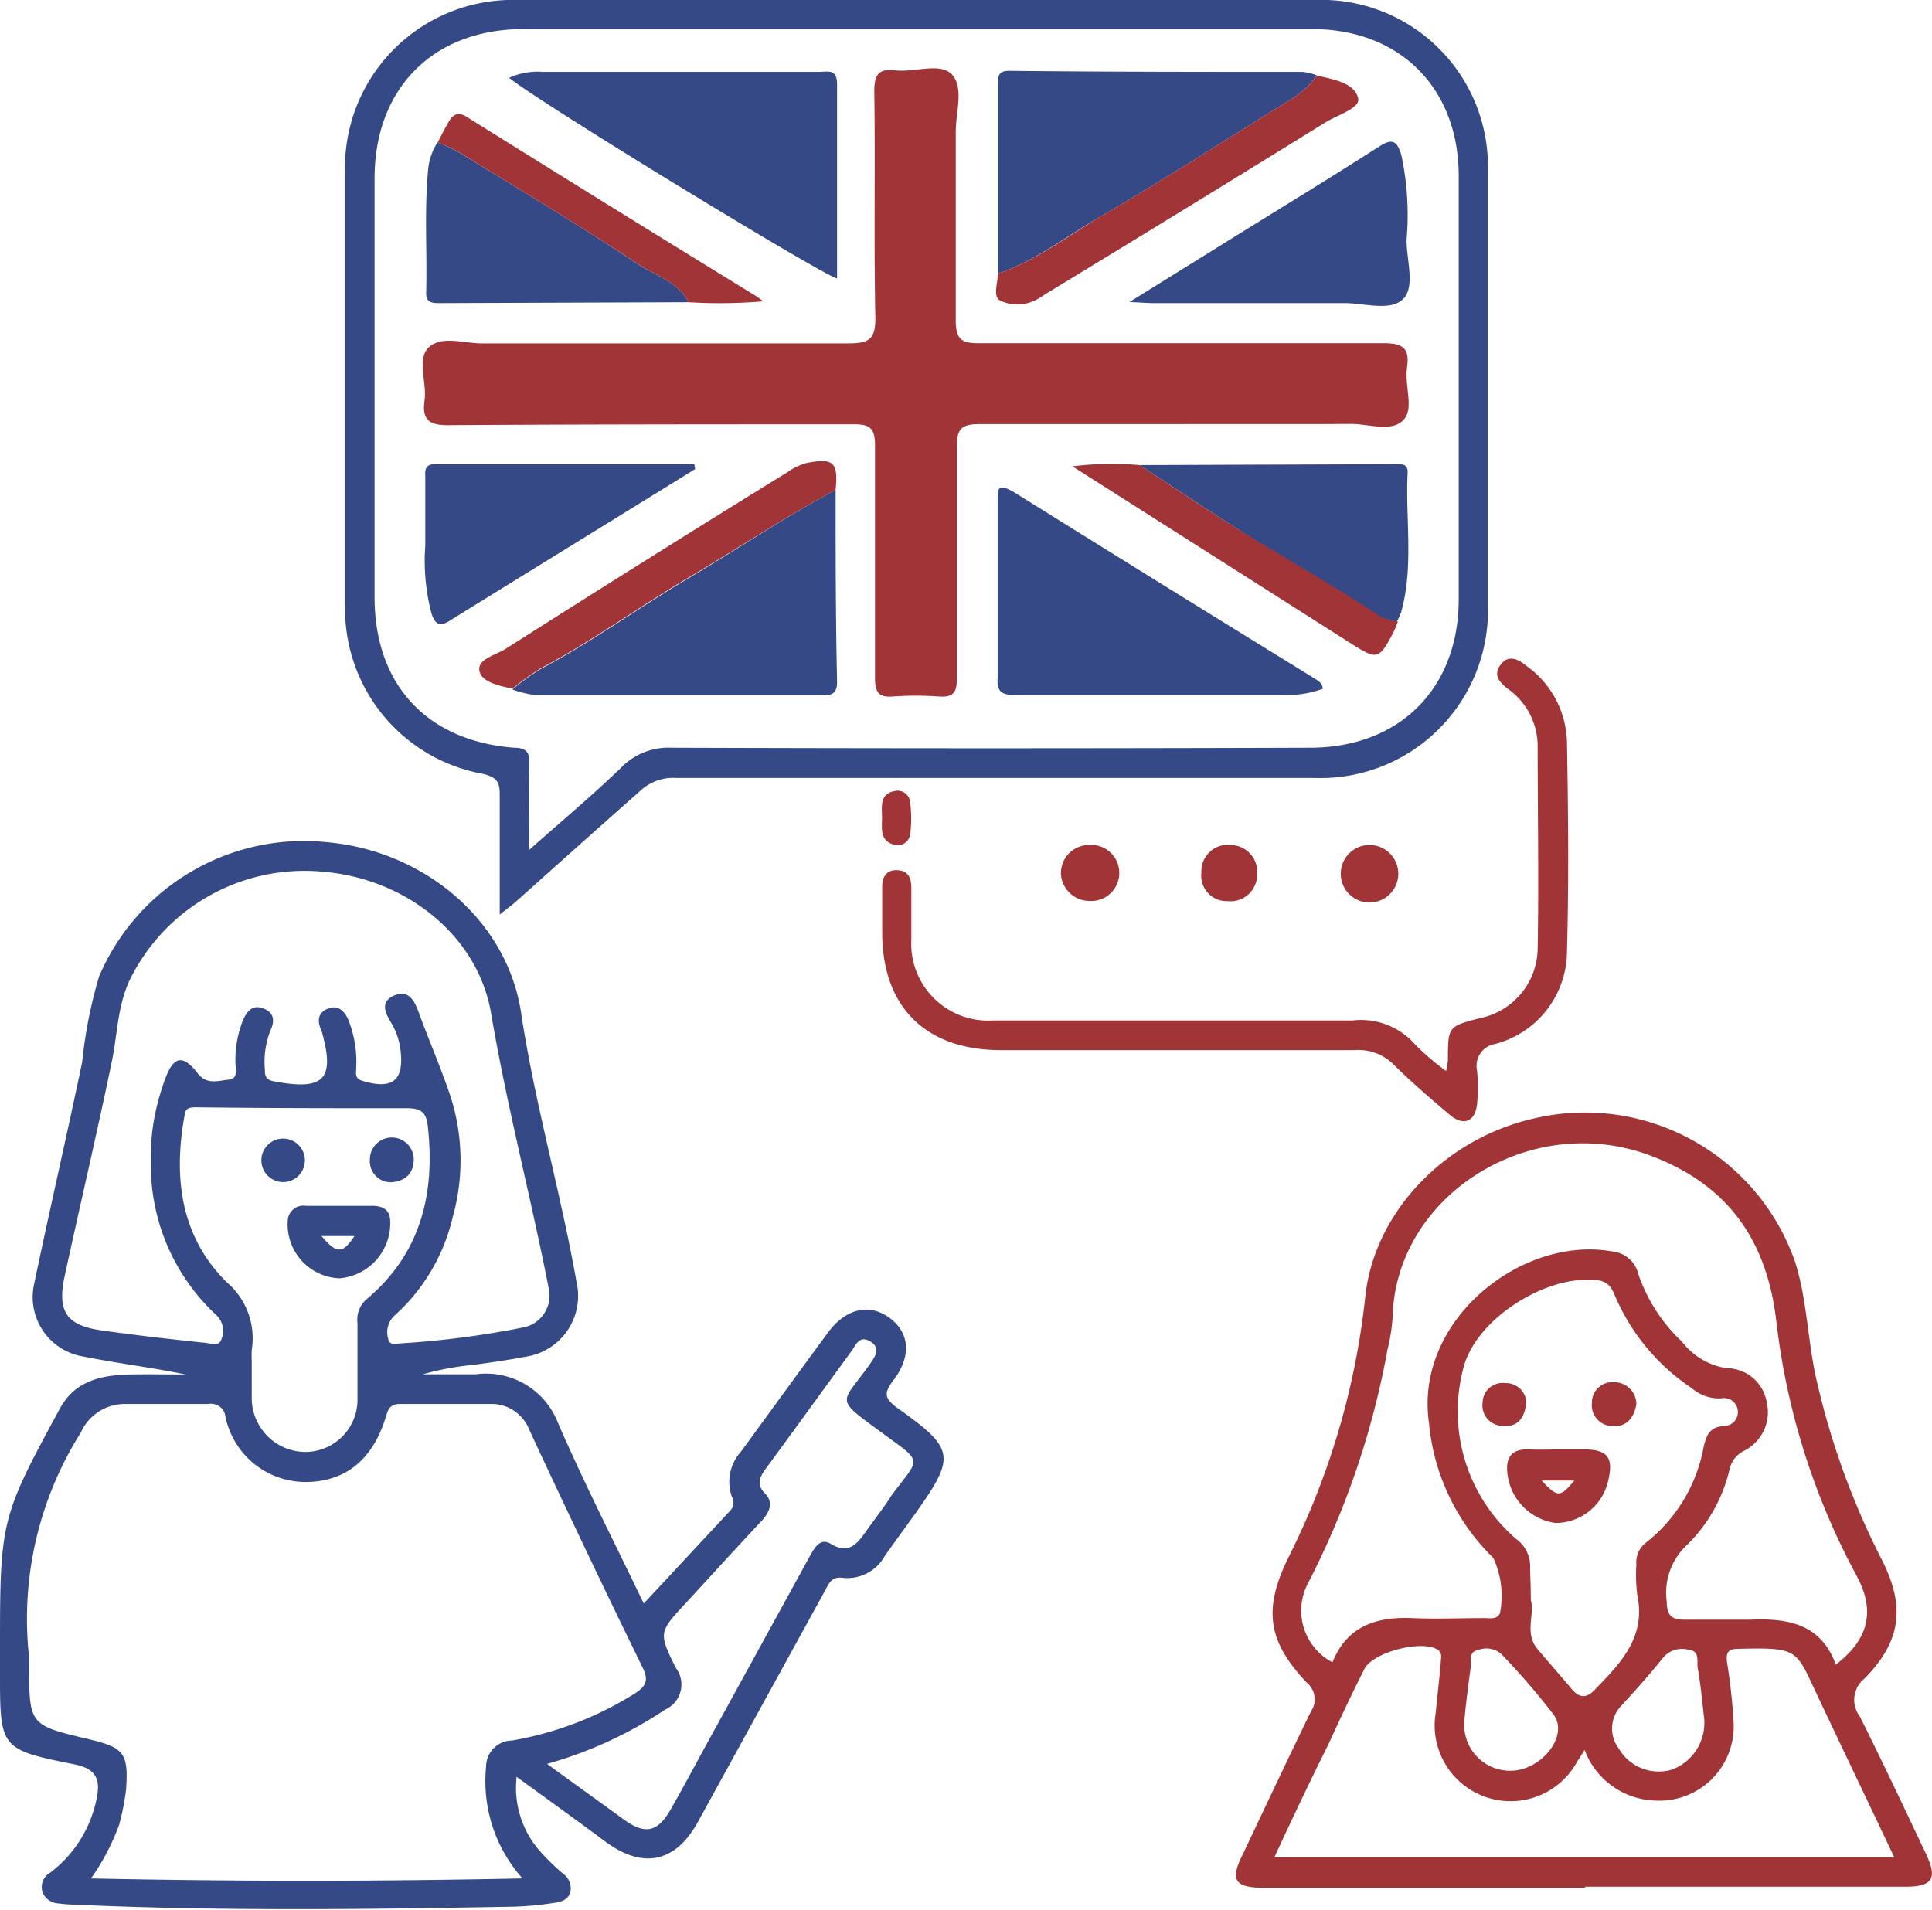 <svg xmlns="http://www.w3.org/2000/svg" viewBox="0 0 107.44 106.24"><defs><style>.cls-1{fill:#364987;}.cls-2{fill:#a03436;}</style></defs><title>neela-icon-5</title><g id="Layer_2" data-name="Layer 2"><g id="Layer_1-2" data-name="Layer 1"><path class="cls-1" d="M10.32,76.45c-1.88-.39-3.8-.62-5.69-1a3.35,3.35,0,0,1-2.76-3.9c.87-4.17,1.83-8.31,2.7-12.48a25.87,25.87,0,0,1,.94-4.76,12.38,12.38,0,0,1,12.73-7.46c5.36.49,10,4.35,10.75,9.56.76,5,2.19,9.9,3.07,14.89a3.42,3.42,0,0,1-2.82,4.16c-.95.18-1.91.32-2.87.45a16,16,0,0,0-2.86.53c1,0,2,0,2.94,0a4.3,4.3,0,0,1,4.6,2.75c1.45,3.34,3.11,6.58,4.75,10L40.63,84a.65.65,0,0,0,.07-.75,2.49,2.49,0,0,1,.5-2.5c1.6-2.19,3.19-4.39,4.8-6.57,1-1.4,2.34-1.72,3.48-.87s1.2,2.16.19,3.48c-.53.69-.48,1,.23,1.52,3.22,2.29,3.26,2.69,1,5.88-.57.79-1.14,1.57-1.7,2.36a2.37,2.37,0,0,1-2.34,1.21c-.64-.09-.78.36-1,.75l-7.05,12.83c-1.26,2.28-3.08,2.64-5.19,1.06-1.57-1.17-3.17-2.32-4.89-3.57a5.33,5.33,0,0,0,1.43,4.28,12.38,12.38,0,0,0,1.17,1.12,1,1,0,0,1,.39,1c-.12.44-.52.56-.91.61a18,18,0,0,1-2.19.21c-8.22.15-16.44.26-24.65-.12a5.51,5.51,0,0,1-.7-.06,1,1,0,0,1-.9-.61.92.92,0,0,1,.42-1.1,6.85,6.85,0,0,0,2.59-4.15c.2-1,0-1.6-1.17-1.86C0,97.31,0,97.26,0,93.05V91.54c0-6.94.06-7.18,3.34-13.21.84-1.54,2.3-1.84,3.86-1.88C8.24,76.43,9.28,76.45,10.32,76.45Zm18.71,28a8.1,8.1,0,0,1-2-6.17,1.46,1.46,0,0,1,1.44-1.47,18.79,18.79,0,0,0,6.79-2.59c.62-.39.85-.7.48-1.46q-3.21-6.57-6.3-13.22a2.25,2.25,0,0,0-2.16-1.45c-1.67,0-3.33,0-5,0-.44,0-.65.13-.79.61-.71,2.45-2.24,3.7-4.43,3.73a4.55,4.55,0,0,1-4.52-3.62.81.81,0,0,0-.95-.72c-1.55,0-3.1,0-4.65,0a2.68,2.68,0,0,0-2.45,1.6A19.4,19.4,0,0,0,1.62,92.2c0,.12,0,.24,0,.35,0,3.4,0,3.4,3.29,4.18,2,.47,2.24.78,2.1,2.82a14.31,14.31,0,0,1-.38,1.93,12.56,12.56,0,0,1-1.57,3C13,104.65,20.88,104.65,29,104.48ZM8.39,64.6a11.68,11.68,0,0,1,.29-2.89,13.73,13.73,0,0,1,.49-1.66c.48-1.33,1-1.42,1.85-.32.5.63,1.15.37,1.71.32s.35-.67.36-1a6,6,0,0,1,.41-2.27c.21-.5.52-.93,1.14-.69s.65.7.39,1.25a4.86,4.86,0,0,0-.3,2.17c0,.33.06.55.48.63,2.81.54,3.44-.09,2.68-2.78a.54.54,0,0,0-.05-.11c-.2-.5-.15-.93.4-1.15s.89.12,1.11.57a6.32,6.32,0,0,1,.46,2.72c0,.28-.11.6.35.73,1.66.5,2.33,0,2.11-1.74a3.84,3.84,0,0,0-.48-1.43c-.32-.54-.71-1.19.11-1.57s1.16.32,1.37.89c.56,1.54,1.2,3,1.74,4.58a11.66,11.66,0,0,1,.16,6.87A10.58,10.58,0,0,1,22,73.12a1.27,1.27,0,0,0-.41,1.35c.08.39.43.27.67.25a50.2,50.2,0,0,0,6.8-.88,1.8,1.8,0,0,0,1.46-2.15c-1-5.13-2.34-10.17-3.21-15.33C26.56,52,22.55,48.88,18,48.49A10.82,10.82,0,0,0,7.19,54.56c-.68,1.49-.66,3.08-1,4.62-.83,4-1.76,7.94-2.62,11.92C3.19,73,3.75,73.73,5.66,74s3.77.48,5.66.68c.33,0,.85.29,1-.21A1.2,1.2,0,0,0,12,73.12,11.37,11.37,0,0,1,8.39,64.6ZM14,75.67h0c0,.69,0,1.39,0,2.09a3,3,0,0,0,3,3,2.91,2.91,0,0,0,2.88-3c0-1.39,0-2.79,0-4.18a1.5,1.5,0,0,1,.52-1.33c3-2.52,3.81-5.85,3.39-9.61-.09-.82-.42-1-1.18-1-3.91,0-7.83,0-11.74-.05-.53,0-.56.17-.62.53-.61,3.42-.19,6.66,2.34,9.18A4.1,4.1,0,0,1,14,75.09,5.61,5.61,0,0,0,14,75.67ZM30.42,98.11l4.31,3.12c1.15.82,1.84.67,2.55-.56.9-1.58,1.75-3.19,2.63-4.78q2.55-4.64,5.09-9.27c.27-.48.58-1.12,1.2-.75,1,.61,1.47,0,1.95-.68s1-1.33,1.42-2C51.19,81,51.4,81.43,49,79.66c-2.63-1.93-2.23-1.54-.65-3.75l.06-.09c.28-.4.57-.85,0-1.2s-.78.1-1,.45c-1.62,2.22-3.23,4.45-4.86,6.67-.33.45-.47.87,0,1.34s.27,1-.19,1.51c-1.4,1.49-2.77,3-4.17,4.52-1.54,1.66-1.6,1.68-.6,3.67a1.53,1.53,0,0,1-.6,2.31A23,23,0,0,1,30.42,98.11Z"/><path class="cls-2" d="M88.15,105H70.36c-1.7,0-2-.39-1.21-1.94,1.24-2.62,2.48-5.25,3.75-7.86a1.2,1.2,0,0,0-.23-1.61c-2.2-2.33-2.43-4.1-1-7a42.21,42.21,0,0,0,4.26-14.52c.52-4.67,4.43-8.76,9.42-9.87a12.37,12.37,0,0,1,14.48,8c.69,2.18.69,4.5,1.23,6.73a42.73,42.73,0,0,0,3.52,9.69c1.39,2.66,1.2,4.62-.9,6.75a1.51,1.51,0,0,0-.26,2.09c1.27,2.53,2.47,5.09,3.68,7.64.66,1.4.38,1.84-1.16,1.84H88.15Zm13.94-12.41c1.84-1.41,2.21-3,1.16-4.94a39.27,39.27,0,0,1-4.46-14.1c-.52-4.58-2.71-7.66-7-9.27-6.71-2.53-14.23,2.24-14.35,9.06a10.27,10.27,0,0,1-.28,1.72,46.2,46.2,0,0,1-4.42,13,3.25,3.25,0,0,0,1.36,4.4c.8-2,2.42-2.54,4.4-2.46,1.36.06,2.72,0,4.07,0,.29,0,.63.1.84-.25a5,5,0,0,0-.37-3.1,12,12,0,0,1-3.57-7.48c-.85-5.76,5.22-10.51,10.26-9.55a1.63,1.63,0,0,1,1.37,1.22,9.29,9.29,0,0,0,2.43,3.78A3.9,3.9,0,0,0,96,76.1,2.27,2.27,0,0,1,98.25,78,2.4,2.4,0,0,1,97,80.69a1.52,1.52,0,0,0-.81,1,8.63,8.63,0,0,1-2.35,4.22,3.62,3.62,0,0,0-1.15,3.18c0,.82.33,1,1,1,1.2,0,2.41,0,3.61,0C99.39,90,101.25,90.29,102.09,92.58Zm3.25,10.71c-1.5-3.17-2.94-6.17-4.36-9.18-1.12-2.38-1-2.49-4.33-2.41-.63,0-.67.3-.6.81a31.46,31.46,0,0,1,.36,3.35,4.13,4.13,0,0,1-4.34,4.28,4.33,4.33,0,0,1-3.95-2.82c-.16.27-.29.46-.41.65a4.22,4.22,0,0,1-7.87-2.71c.09-.92.2-1.85.28-2.77,0-.26.12-.55-.17-.74-.87-.57-3.61.13-4.08,1.08-.7,1.39-1.36,2.79-2,4.19-1,2-2,4.11-3,6.27ZM85.13,89c.24.76-.38,1.83.37,2.72s1.27,1.47,1.89,2.21c.45.54.85.55,1.35,0,1.42-1.46,2.8-2.9,2.31-5.22A9.17,9.17,0,0,1,91,87a1.35,1.35,0,0,1,.54-1.2,8.77,8.77,0,0,0,3.19-5.26c.14-.65.32-1.18,1.13-1.22a.78.78,0,1,0-.17-1.54,2.32,2.32,0,0,1-1.61-.57,11.68,11.68,0,0,1-4.21-5c-.2-.45-.32-.89-1-1-2.85-.37-6.9,2.18-7.52,5a9.38,9.38,0,0,0,2.95,9.38,1.88,1.88,0,0,1,.79,1.67C85.1,87.75,85.13,88.26,85.13,89ZM84,98.49c1.69,0,3.24-1.9,2.42-3.09A39.74,39.74,0,0,0,83.49,92a1.26,1.26,0,0,0-1.3-.22c-.54.1-.36.61-.41,1-.13,1-.27,2-.35,3A2.55,2.55,0,0,0,84,98.49Zm10.76-3c-.09-.73-.17-1.73-.35-2.72-.06-.35.14-.94-.48-1a1.37,1.37,0,0,0-1.45.44c-.75.94-1.55,1.83-2.36,2.71A1.82,1.82,0,0,0,90,97.22a2.57,2.57,0,0,0,3,1.2A2.78,2.78,0,0,0,94.76,95.48Z"/><path class="cls-1" d="M27.79,50.87c0-2.38,0-4.51,0-6.63,0-.71-.11-1-.95-1.2a9.32,9.32,0,0,1-7.65-9.32c0-8,0-16,0-24.07A9.33,9.33,0,0,1,28.81,0H73.12a9.27,9.27,0,0,1,9.62,9.6q0,12,0,24a9.32,9.32,0,0,1-9.68,9.67c-3.45,0-6.9,0-10.35,0q-12.55,0-25.12,0a2.69,2.69,0,0,0-2,.73C33.33,46,31,48.08,28.69,50.15,28.47,50.34,28.22,50.52,27.79,50.87Zm1.64-3.6c1.88-1.67,3.57-3.08,5.15-4.61a3.66,3.66,0,0,1,2.78-1.07q17.73.06,35.48,0c5,0,8.3-3.31,8.28-8.31q0-11.74,0-23.49c0-4.88-3.26-8.17-8.16-8.17q-21.91,0-43.85,0c-5,0-8.28,3.28-8.28,8.3V33.21c0,4.87,2.91,8,7.75,8.38.77,0,.88.32.86,1C29.4,44,29.43,45.49,29.43,47.27Z"/><path class="cls-2" d="M80.42,59.57c.06-.36.09-.47.1-.57,0-1.91,0-1.91,1.83-2.38a4,4,0,0,0,3.16-3.83c.07-3.8,0-7.6,0-11.4a3.92,3.92,0,0,0-1.65-3.07c-.48-.37-.84-.77-.41-1.35s1-.3,1.41.05a5.35,5.35,0,0,1,2.28,4.26c.07,3.87.11,7.75,0,11.63a5.35,5.35,0,0,1-4,5.16,1.23,1.23,0,0,0-1,1.48,9.64,9.64,0,0,1,0,1.86c-.11,1-.76,1.24-1.53.59-1.06-.9-2.12-1.81-3.11-2.79a2.77,2.77,0,0,0-2.18-.8c-6.56,0-13.11,0-19.66,0-4.17,0-6.6-2.39-6.6-6.54,0-.85,0-1.71,0-2.56,0-.5.21-.93.82-.91s.79.41.8.94c0,1,0,1.94,0,2.91a4.28,4.28,0,0,0,4.54,4.51c6.67,0,13.34,0,20,0a4,4,0,0,1,3.49,1.35A13.7,13.7,0,0,0,80.42,59.57Z"/><path class="cls-2" d="M77.76,48.58A1.6,1.6,0,1,1,76.1,47,1.6,1.6,0,0,1,77.76,48.58Z"/><path class="cls-2" d="M60.56,47a1.56,1.56,0,1,1,0,3.11A1.59,1.59,0,0,1,59,48.61,1.56,1.56,0,0,1,60.56,47Z"/><path class="cls-2" d="M69.91,48.61a1.48,1.48,0,0,1-1.65,1.51,1.41,1.41,0,0,1-1.45-1.58A1.47,1.47,0,0,1,68.45,47,1.49,1.49,0,0,1,69.91,48.61Z"/><path class="cls-2" d="M50.67,45.5a5.61,5.61,0,0,1-.06.92.69.69,0,0,1-.86.57c-.89-.22-.68-1-.7-1.61s-.09-1.23.7-1.38a.7.7,0,0,1,.86.58A7,7,0,0,1,50.67,45.5Z"/><path class="cls-1" d="M18.88,71.1A3,3,0,0,1,16,67.93a.87.87,0,0,1,1-.86c1.24,0,2.47,0,3.7,0,.58,0,1,.22,1,.86A3.07,3.07,0,0,1,18.88,71.1Zm-1-2.35c.84,1,1.18,1,1.83,0Z"/><path class="cls-1" d="M21.75,65.76a1.17,1.17,0,0,1-1.18-1.27,1.22,1.22,0,0,1,2.44,0C23,65.27,22.55,65.7,21.75,65.76Z"/><path class="cls-1" d="M15.59,65.74a1.21,1.21,0,0,1,.15-2.41,1.21,1.21,0,1,1-.15,2.41Z"/><path class="cls-2" d="M86.71,80.62c.46,0,.92,0,1.38,0,1.32,0,1.65.46,1.34,1.75a3,3,0,0,1-2.93,2.34,3.12,3.12,0,0,1-2.66-2.66c-.14-1,.21-1.48,1.25-1.43C85.63,80.65,86.17,80.62,86.71,80.62Zm.84,1.73H85.73C86.63,83.3,86.75,83.3,87.55,82.35Z"/><path class="cls-2" d="M84.88,78c-.1,1-.59,1.39-1.34,1.31A1.14,1.14,0,0,1,82.45,78a1.11,1.11,0,0,1,1.26-1.07A1.13,1.13,0,0,1,84.88,78Z"/><path class="cls-2" d="M91,78.11c-.14.77-.56,1.27-1.33,1.21A1.16,1.16,0,0,1,88.53,78a1.13,1.13,0,0,1,1.24-1.12A1.23,1.23,0,0,1,91,78.11Z"/><path class="cls-2" d="M65.72,23.59c-3.76,0-7.52,0-11.28,0-1,0-1.23.31-1.23,1.24,0,4.31,0,8.61,0,12.91,0,.75-.17,1.06-1,1a18.08,18.08,0,0,0-2.55,0c-.85.07-1-.29-1-1.07,0-4.3,0-8.61,0-12.91,0-.93-.28-1.17-1.19-1.16-7.52,0-15,0-22.56.05-1.1,0-1.44-.34-1.3-1.37s-.47-2.38.28-3,1.93-.17,2.93-.18c6.79,0,13.57,0,20.36,0,1.14,0,1.52-.23,1.5-1.45-.09-4.19,0-8.37-.06-12.56,0-.88.2-1.29,1.14-1.18,1.1.14,2.58-.48,3.21.27s.18,2.07.18,3.16c0,3.48,0,7,0,10.46,0,1.05.3,1.3,1.3,1.29,7.48,0,15,0,22.45,0,1,0,1.51.18,1.35,1.31s.43,2.36-.24,3-1.92.17-2.91.18C72,23.6,68.86,23.58,65.72,23.59Z"/><path class="cls-1" d="M28.31,4.33A3.83,3.83,0,0,1,30.2,4H45.55c.46,0,1-.19,1,.67,0,3.61,0,7.21,0,10.82C45.69,15.28,30.08,5.76,28.31,4.33Z"/><path class="cls-1" d="M73.56,38.31a5.76,5.76,0,0,1-2.08.35c-5,0-10,0-15,0-.79,0-1.06-.18-1-1,0-3.26,0-6.52,0-9.78,0-.72,0-1,.85-.54,5.62,3.51,11.26,7,16.89,10.47C73.34,37.91,73.54,38,73.56,38.31Z"/><path class="cls-1" d="M46.47,27.25c0,3.55,0,7.1.08,10.66,0,.53-.15.76-.72.76-5.33,0-10.66,0-16,0a5.81,5.81,0,0,1-1.34-.32,13.14,13.14,0,0,1,1.58-1.14c2.85-1.51,5.45-3.41,8.22-5.05S43.67,28.74,46.47,27.25Z"/><path class="cls-1" d="M55.49,15.22c0-3.52,0-7,0-10.57,0-.45.07-.71.62-.71C61.53,4,67,4,72.45,4a3.17,3.17,0,0,1,.78.19A4.57,4.57,0,0,1,71.9,5.46C68.3,7.68,64.74,10,61.09,12.11,59.25,13.18,57.55,14.53,55.49,15.22Z"/><path class="cls-1" d="M62.81,16.8l6-3.73c2.63-1.63,5.27-3.24,7.87-4.91.74-.47,1-.35,1.25.46a16,16,0,0,1,.29,4.73c0,1.14.51,2.67-.23,3.32s-2.14.18-3.25.19c-3.52,0-7,0-10.56,0C63.86,16.86,63.49,16.83,62.81,16.8Z"/><path class="cls-1" d="M38.66,26.09C34.12,28.9,29.57,31.7,25,34.53c-.59.37-.8.16-1-.39a11.58,11.58,0,0,1-.35-3.8c0-1.24,0-2.48,0-3.72,0-.37-.09-.8.53-.8H38.61Z"/><path class="cls-1" d="M38.29,16.81l-13.82.05c-.41,0-.78,0-.77-.57.06-2.28-.11-4.57.11-6.85a3.33,3.33,0,0,1,.52-1.52,11.11,11.11,0,0,1,1.16.53c3.35,2.06,6.73,4.08,10,6.25C36.46,15.33,37.7,15.67,38.29,16.81Z"/><path class="cls-1" d="M63.37,25.87l14.18-.05c.34,0,.76-.07.73.48-.13,2.58.35,5.19-.36,7.75a3.48,3.48,0,0,1-.24.52,3.1,3.1,0,0,1-1-.29c-2.07-1.39-4.24-2.63-6.37-3.92C68,28.94,65.68,27.37,63.37,25.87Z"/><path class="cls-2" d="M55.49,15.22c2.06-.69,3.76-2,5.6-3.11C64.74,10,68.3,7.68,71.9,5.46A4.57,4.57,0,0,0,73.23,4.2c.91.22,2.11.4,2.3,1.28.12.54-1.17.92-1.84,1.34Q66,11.58,58.25,16.29l-.49.31a2.26,2.26,0,0,1-2.12.13C55.18,16.51,55.5,15.74,55.49,15.22Z"/><path class="cls-2" d="M46.47,27.25c-2.8,1.49-5.44,3.26-8.17,4.87s-5.37,3.54-8.22,5.05a13.14,13.14,0,0,0-1.58,1.14c-.72-.17-1.72-.35-1.84-1s.9-.87,1.46-1.22q7.85-5,15.71-9.85a3.27,3.27,0,0,1,1-.48C46.36,25.45,46.62,25.71,46.47,27.25Z"/><path class="cls-2" d="M63.37,25.87c2.31,1.5,4.59,3.07,7,4.49,2.13,1.29,4.3,2.53,6.37,3.92a3.1,3.1,0,0,0,1,.29,6.14,6.14,0,0,1-.27.64c-.78,1.48-.89,1.5-2.31.6L59.64,25.94A17.48,17.48,0,0,1,63.37,25.87Z"/><path class="cls-2" d="M38.29,16.81c-.59-1.14-1.83-1.48-2.79-2.11-3.28-2.17-6.66-4.19-10-6.25a11.11,11.11,0,0,0-1.16-.53c.22-.41.42-.83.66-1.22s.56-.47,1-.17q8,5,16,9.91a4.73,4.73,0,0,1,.44.32A28.06,28.06,0,0,1,38.29,16.81Z"/></g></g></svg>